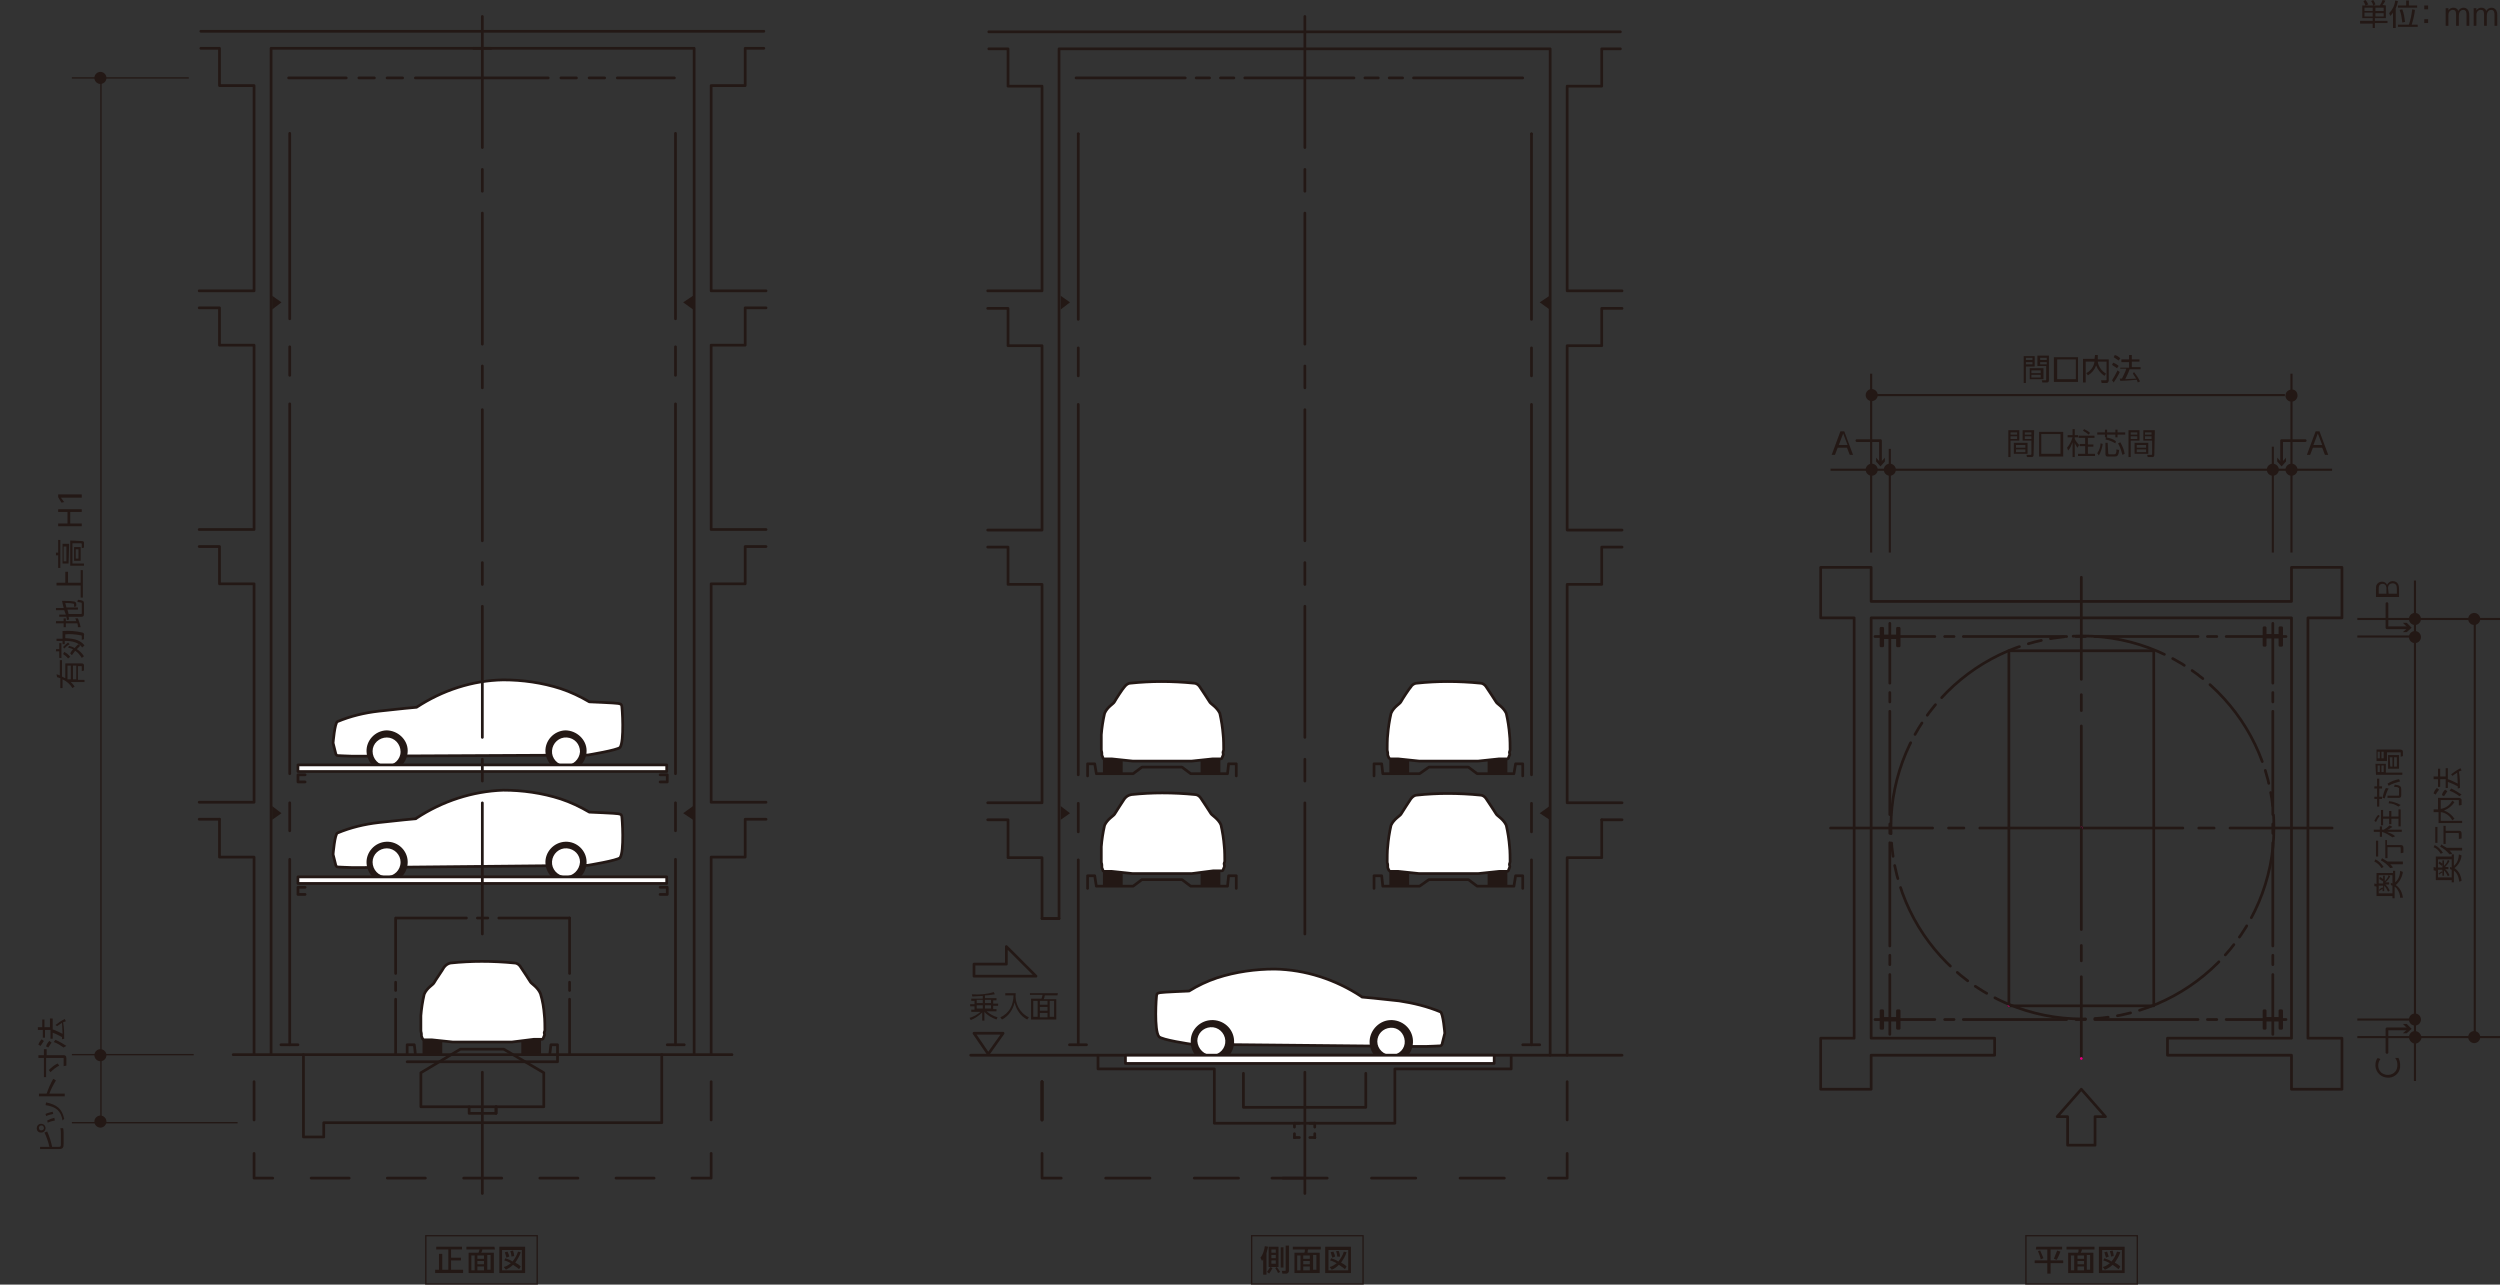 <?xml version="1.0" encoding="utf-8"?>
<!-- Generator: Adobe Illustrator 25.4.8, SVG Export Plug-In . SVG Version: 6.00 Build 0)  -->
<svg version="1.1" id="レイヤー_1" xmlns="http://www.w3.org/2000/svg" xmlns:xlink="http://www.w3.org/1999/xlink" x="0px"
	 y="0px" viewBox="0 0 455.6 234.1" style="enable-background:new 0 0 455.6 234.1;" xml:space="preserve">
<rect x="0" y="0" width="455.6" height="234.1" fill="#333333" stroke="none"/>
<style type="text/css">
	.st0{fill:none;stroke:#231815;stroke-width:0.5;stroke-linecap:round;stroke-linejoin:round;}
	.st1{fill:#FFFFFF;}
	.st2{fill:#231815;}
	
		.st3{fill:none;stroke:#231815;stroke-width:0.5;stroke-linecap:round;stroke-linejoin:round;stroke-dasharray:6.94,6.94,6.94,6.94;}
	
		.st4{fill:none;stroke:#231815;stroke-width:0.5;stroke-linecap:round;stroke-linejoin:round;stroke-dasharray:6.94,6.94,6.94,6.94,6.94,6.94;}
	
		.st5{fill:none;stroke:#231815;stroke-width:0.5;stroke-linecap:round;stroke-linejoin:round;stroke-dasharray:6.97,6.97,6.97,6.97,6.97,6.97;}
	.st6{fill:none;stroke:#231815;stroke-width:0.25;}
	.st7{fill-rule:evenodd;clip-rule:evenodd;fill:#231815;}
	
		.st8{fill:none;stroke:#231815;stroke-width:0.5;stroke-linecap:round;stroke-linejoin:round;stroke-dasharray:8.07,8.07,8.07,8.07;}
	
		.st9{fill:none;stroke:#231815;stroke-width:0.5;stroke-linecap:round;stroke-linejoin:round;stroke-dasharray:8.07,8.07,8.07,8.07,8.07,8.07;}
	.st10{fill:none;stroke:#231815;stroke-width:0.39;}
	.st11{fill:none;stroke:#E4007F;stroke-width:0.5;stroke-linecap:round;stroke-linejoin:round;}
	
		.st12{fill:none;stroke:#231815;stroke-width:0.5;stroke-linecap:round;stroke-linejoin:round;stroke-dasharray:17.12,1.71,2.44,1.71,2.44,1.71;}
	
		.st13{fill:none;stroke:#231815;stroke-width:0.5;stroke-linecap:round;stroke-linejoin:round;stroke-dasharray:23.89,3.98,3.98,3.98;}
	
		.st14{fill:none;stroke:#231815;stroke-width:0.5;stroke-linecap:round;stroke-linejoin:round;stroke-dasharray:2.83,2.31,2.83,2.31;}
	
		.st15{fill:none;stroke:#231815;stroke-width:0.5;stroke-linecap:round;stroke-linejoin:round;stroke-dasharray:24.21,2.31,2.83,2.31,2.83,2.31;}
	
		.st16{fill:none;stroke:#231815;stroke-width:0.5;stroke-linecap:round;stroke-linejoin:round;stroke-dasharray:19.9,1.99,2.44,1.99,2.44,1.99;}
	.st17{fill:none;stroke:#231815;stroke-width:0.5;stroke-linecap:round;stroke-linejoin:round;stroke-dasharray:1.71,1.71;}
	
		.st18{fill:none;stroke:#231815;stroke-width:0.5;stroke-linecap:round;stroke-linejoin:round;stroke-dasharray:18.82,1.71,1.71,1.71;}
	.st19{fill:none;stroke:#231815;stroke-width:0.25;stroke-miterlimit:10;}
</style>
<g id="レイヤー_2_00000037683862520330106590000001387944289414253975_">
	<g id="レイヤー_1-2">
		<line class="st0" x1="42.5" y1="192.2" x2="133.4" y2="192.2"/>
		<path class="st0" d="M52.8,190.4h-1.6h3.1H52.8"/>
		<polyline class="st0" points="123.1,190.4 121.6,190.4 124.7,190.4 123.1,190.4 		"/>
		<polyline class="st0" points="49.4,192.2 49.4,8.8 126.5,8.8 126.5,192.2 		"/>
		<polyline class="st0" points="36.3,53 46.3,53 46.3,15.6 40,15.6 40,8.8 36.6,8.8 		"/>
		<polyline class="st0" points="36.3,146.2 46.3,146.2 46.3,106.4 40,106.4 40,99.6 36.3,99.6 		"/>
		<polyline class="st0" points="36.3,96.5 46.3,96.5 46.3,62.9 40,62.9 40,56.1 36.3,56.1 		"/>
		<polyline class="st0" points="139.6,146.2 129.6,146.2 129.6,106.4 135.8,106.4 135.8,99.6 139.6,99.6 		"/>
		<polyline class="st0" points="139.6,56.1 135.8,56.1 135.8,62.9 129.6,62.9 129.6,96.5 139.6,96.5 		"/>
		<polyline class="st0" points="139.2,8.8 135.8,8.8 135.8,15.6 129.6,15.6 129.6,53 139.6,53 		"/>
		<line class="st0" x1="36.6" y1="5.7" x2="139.2" y2="5.7"/>
		<line class="st0" x1="86.3" y1="8.8" x2="89.5" y2="8.8"/>
		<polygon class="st0" points="101.6,193.5 101.6,192.2 101.6,193.5 74.2,193.5 		"/>
		<path class="st0" d="M74.2,192.2L74.2,192.2z"/>
		<line class="st0" x1="72.1" y1="192.2" x2="72.1" y2="192.2"/>
		<line class="st0" x1="72.1" y1="179" x2="72.1" y2="180.5"/>
		<line class="st0" x1="72.1" y1="182.1" x2="72.1" y2="192.2"/>
		<line class="st0" x1="103.8" y1="179" x2="103.8" y2="180.5"/>
		<line class="st0" x1="103.8" y1="182.1" x2="103.8" y2="192.2"/>
		<line class="st0" x1="103.8" y1="167.3" x2="103.8" y2="177.4"/>
		<line class="st0" x1="103.8" y1="167.3" x2="90.9" y2="167.3"/>
		<line class="st0" x1="88.9" y1="167.3" x2="87" y2="167.3"/>
		<polyline class="st0" points="72.1,177.4 72.1,167.3 85,167.3 		"/>
		<line class="st0" x1="90.4" y1="201.7" x2="90.4" y2="202.9"/>
		<polyline class="st0" points="76.7,201.7 99.1,201.7 76.7,201.7 76.7,195.5 83.9,191.2 91.8,191.2 99.1,195.5 99.1,201.7 		"/>
		<line class="st0" x1="87.9" y1="153.3" x2="87.9" y2="153.4"/>
		<line class="st0" x1="87.9" y1="153.5" x2="87.9" y2="153.6"/>
		<line class="st0" x1="87.9" y1="153.6" x2="87.9" y2="153.6"/>
		<line class="st0" x1="52.8" y1="24.3" x2="52.8" y2="58.1"/>
		<line class="st0" x1="52.8" y1="63.2" x2="52.8" y2="68.4"/>
		<line class="st0" x1="52.8" y1="73.6" x2="52.8" y2="141"/>
		<line class="st0" x1="52.8" y1="146.3" x2="52.8" y2="151.4"/>
		<line class="st0" x1="52.8" y1="156.6" x2="52.8" y2="190.4"/>
		<line class="st0" x1="123.1" y1="24.3" x2="123.1" y2="58.1"/>
		<line class="st0" x1="123.1" y1="63.2" x2="123.1" y2="68.4"/>
		<line class="st0" x1="123.1" y1="73.6" x2="123.1" y2="141"/>
		<line class="st0" x1="123.1" y1="146.3" x2="123.1" y2="151.4"/>
		<line class="st0" x1="123.1" y1="156.6" x2="123.1" y2="190.4"/>
		<polyline class="st0" points="129.6,192.2 129.6,156.2 135.8,156.2 135.8,149.3 139.6,149.3 		"/>
		<line class="st0" x1="40" y1="149.3" x2="36.3" y2="149.3"/>
		<polyline class="st0" points="40,149.3 40,156.2 46.3,156.2 46.3,192.2 		"/>
		<line class="st0" x1="87.9" y1="179.9" x2="87.9" y2="184.4"/>
		<polyline class="st0" points="120.6,204.6 120.6,192.2 120.6,204.6 59,204.6 59,207.2 55.3,207.2 55.3,192.2 55.3,207.2 		"/>
		<polyline class="st0" points="90.4,201.7 90.4,202.9 85.5,202.9 85.5,201.7 		"/>
		<polyline class="st1" points="54.3,141.2 55.6,141.2 54.3,141.2 54.3,142.5 55.6,142.5 54.3,142.5 		"/>
		<polyline class="st0" points="54.3,141.2 55.6,141.2 54.3,141.2 54.3,142.5 55.6,142.5 54.3,142.5 		"/>
		<polyline class="st1" points="121.6,141.2 120.3,141.2 121.6,141.2 121.6,142.5 120.3,142.5 121.6,142.5 		"/>
		<polyline class="st0" points="121.6,141.2 120.3,141.2 121.6,141.2 121.6,142.5 120.3,142.5 121.6,142.5 		"/>
		<polyline class="st1" points="54.3,161.7 55.6,161.7 54.3,161.7 54.3,163 55.6,163 54.3,163 		"/>
		<polyline class="st0" points="54.3,161.7 55.6,161.7 54.3,161.7 54.3,163 55.6,163 54.3,163 		"/>
		<polyline class="st1" points="121.6,161.7 120.3,161.7 121.6,161.7 121.6,163 120.3,163 121.6,163 		"/>
		<polyline class="st0" points="121.6,161.7 120.3,161.7 121.6,161.7 121.6,163 120.3,163 121.6,163 		"/>
		<path class="st2" d="M95.1,187.7h3.4c0.1,0,0.1,0.1,0.1,0.1v4.2c0,0.1-0.1,0.1-0.1,0.1h-3.4c-0.1,0-0.1-0.1-0.1-0.1v-4.2
			C95,187.8,95,187.7,95.1,187.7z"/>
		<path class="st2" d="M77.1,187.7h3.4c0.1,0,0.1,0.1,0.1,0.1v4.2c0,0.1-0.1,0.1-0.1,0.1h-3.4c-0.1,0-0.1-0.1-0.1-0.1v-4.2
			L77.1,187.7z"/>
		<path class="st1" d="M93.3,189.9H82.5l-3.8-0.4h-1.4c-0.1,0-0.2-0.1-0.3-0.2c-0.1-0.2-0.2-0.5-0.2-0.5s0,0,0-0.3s-0.1-0.4-0.1-0.7
			s0-2.1,0-2.7c0.1-1.3,0.3-2.6,0.6-3.9c0.5-1.2,1.6-1.7,1.8-2.1s1.6-2.4,1.8-2.8c0.3-0.4,0.7-0.7,1.2-0.8c1.9-0.2,3.8-0.3,5.7-0.3
			c2,0,4,0.1,6,0.3c0.4,0,0.8,0.3,1,0.6c0.3,0.4,1.7,2.6,1.9,2.9s1.3,0.9,1.8,2.1c0.4,1.3,0.6,2.6,0.7,3.9c0.1,0.7,0.1,2.4,0.1,2.7
			s-0.2,0.4-0.1,0.7s0,0.3,0,0.3l-0.2,0.5c0,0.1-0.1,0.2-0.3,0.2h-1.4L93.3,189.9z"/>
		<path class="st0" d="M93.3,189.9H82.5l-3.8-0.4h-1.4c-0.1,0-0.2-0.1-0.3-0.2c-0.1-0.2-0.2-0.5-0.2-0.5s0,0,0-0.3s-0.1-0.4-0.1-0.7
			s0-2.1,0-2.7c0.1-1.3,0.3-2.6,0.6-3.9c0.5-1.2,1.6-1.7,1.8-2.1s1.6-2.4,1.8-2.8c0.3-0.4,0.7-0.7,1.2-0.8c1.9-0.2,3.8-0.3,5.7-0.3
			c2,0,4,0.1,6,0.3c0.4,0,0.8,0.3,1,0.6c0.3,0.4,1.7,2.6,1.9,2.9s1.3,0.9,1.8,2.1c0.4,1.3,0.6,2.6,0.7,3.9c0.1,0.7,0.1,2.4,0.1,2.7
			s-0.2,0.4-0.1,0.7s0,0.3,0,0.3l-0.2,0.5c0,0.1-0.1,0.2-0.3,0.2h-1.4L93.3,189.9z"/>
		<path class="st1" d="M66.5,137.8H64c-0.7,0-2.1-0.1-2.4-0.1c-0.2,0-0.3-0.1-0.4-0.3l-0.5-2c0,0,0.3-3.7,0.8-3.9
			c2.4-1,4.9-1.6,7.5-1.9c3.4-0.4,6.8-0.7,6.8-0.7h0.1c4.7-3.1,10.2-4.9,15.8-5c3.5,0,7.1,0.5,10.5,1.6c1.8,0.6,3.5,1.4,5.2,2.4
			c0,0,4.9,0.2,5.3,0.3s0.5,0.1,0.6,0.4s0.5,6.5-0.3,7.6c-0.4,0.5-5.9,1.4-5.9,1.4L66.5,137.8z"/>
		<path class="st0" d="M66.5,137.8H64c-0.7,0-2.1-0.1-2.4-0.1c-0.2,0-0.3-0.1-0.4-0.3l-0.5-2c0,0,0.3-3.7,0.8-3.9
			c2.4-1,4.9-1.6,7.5-1.9c3.4-0.4,6.8-0.7,6.8-0.7h0.1c4.7-3.1,10.2-4.9,15.8-5c3.5,0,7.1,0.5,10.5,1.6c1.8,0.6,3.5,1.4,5.2,2.4
			c0,0,4.9,0.2,5.3,0.3s0.5,0.1,0.6,0.4s0.5,6.5-0.3,7.6c-0.4,0.5-5.9,1.4-5.9,1.4L66.5,137.8z"/>
		<path class="st2" d="M103,133.1c-2.1,0.1-3.7,1.9-3.6,3.9c0.1,2.1,1.9,3.7,3.9,3.6c2-0.1,3.6-1.7,3.6-3.8
			C106.9,134.8,105.1,133.1,103,133.1L103,133.1"/>
		<path class="st2" d="M70.4,133.1c-2.1,0.1-3.7,1.9-3.6,3.9c0.1,2.1,1.9,3.7,3.9,3.6c2-0.1,3.6-1.7,3.6-3.8
			C74.3,134.8,72.5,133.1,70.4,133.1L70.4,133.1"/>
		<path class="st1" d="M70.4,139.5c-1.4,0-2.5-1.2-2.5-2.6c0-1.4,1.2-2.5,2.6-2.5s2.5,1.2,2.5,2.6C73,138.4,71.8,139.5,70.4,139.5"
			/>
		<path class="st1" d="M103,139.5c-1.4-0.1-2.5-1.3-2.4-2.7s1.3-2.5,2.7-2.4c1.4,0.1,2.4,1.2,2.4,2.6
			C105.6,138.4,104.4,139.5,103,139.5L103,139.5"/>
		<path class="st1" d="M66.5,158.1H64c-0.7,0-2.1-0.1-2.4-0.1c-0.2,0-0.3-0.1-0.4-0.3l-0.5-2c0,0,0.3-3.7,0.8-3.9
			c2.4-1,4.9-1.6,7.5-1.9c3.4-0.4,6.8-0.7,6.8-0.7l0.1-0.1c4.7-3.1,10.2-4.9,15.8-5.1c3.5,0,7.1,0.5,10.5,1.6
			c1.8,0.6,3.5,1.4,5.2,2.4c0,0,4.9,0.2,5.3,0.3s0.5,0.1,0.6,0.4s0.5,6.5-0.3,7.6c-0.4,0.5-5.9,1.4-5.9,1.4L66.5,158.1z"/>
		<path class="st0" d="M66.5,158.1H64c-0.7,0-2.1-0.1-2.4-0.1c-0.2,0-0.3-0.1-0.4-0.3l-0.5-2c0,0,0.3-3.7,0.8-3.9
			c2.4-1,4.9-1.6,7.5-1.9c3.4-0.4,6.8-0.7,6.8-0.7l0.1-0.1c4.7-3.1,10.2-4.9,15.8-5.1c3.5,0,7.1,0.5,10.5,1.6
			c1.8,0.6,3.5,1.4,5.2,2.4c0,0,4.9,0.2,5.3,0.3s0.5,0.1,0.6,0.4s0.5,6.5-0.3,7.6c-0.4,0.5-5.9,1.4-5.9,1.4L66.5,158.1z"/>
		<path class="st2" d="M103,153.4c-2.1,0.1-3.7,1.9-3.6,3.9c0.1,2.1,1.9,3.7,3.9,3.6c2-0.1,3.6-1.7,3.6-3.8
			C106.9,155,105.1,153.3,103,153.4"/>
		<path class="st2" d="M70.4,153.4c-2.1,0.1-3.7,1.9-3.6,3.9c0.1,2.1,1.9,3.7,3.9,3.6c2-0.1,3.6-1.7,3.6-3.8
			C74.3,155,72.5,153.3,70.4,153.4L70.4,153.4"/>
		<path class="st1" d="M70.4,159.7c-1.4,0-2.5-1.2-2.5-2.6c0-1.4,1.2-2.5,2.6-2.5s2.5,1.2,2.5,2.5C73,158.6,71.8,159.7,70.4,159.7"
			/>
		<path class="st1" d="M103,159.7c-1.4-0.1-2.5-1.3-2.4-2.7s1.3-2.5,2.7-2.4c1.4,0.1,2.4,1.2,2.4,2.5
			C105.6,158.6,104.4,159.7,103,159.7L103,159.7"/>
		<rect x="54.3" y="139.4" class="st1" width="67.2" height="1.2"/>
		<rect x="54.3" y="139.4" class="st0" width="67.2" height="1.2"/>
		<rect x="54.3" y="159.8" class="st1" width="67.2" height="1.2"/>
		<rect x="54.3" y="159.8" class="st0" width="67.2" height="1.2"/>
		<polyline class="st0" points="46.3,210.2 46.3,214.7 49.7,214.7 		"/>
		<line class="st3" x1="56.7" y1="214.7" x2="81" y2="214.7"/>
		<line class="st4" x1="84.5" y1="214.7" x2="122.7" y2="214.7"/>
		<polyline class="st0" points="126.1,214.7 129.6,214.7 129.6,210.2 		"/>
		<line class="st5" x1="46.3" y1="204.1" x2="46.3" y2="192.3"/>
		<line class="st5" x1="129.6" y1="204.1" x2="129.6" y2="192.3"/>
		<line class="st6" x1="13.1" y1="204.6" x2="43.3" y2="204.6"/>
		<line class="st6" x1="13.1" y1="192.2" x2="35.3" y2="192.2"/>
		<line class="st6" x1="13.1" y1="14.2" x2="34.4" y2="14.2"/>
		<path class="st2" d="M18.3,203.3c0.6,0,1.1,0.5,1.1,1.1s-0.5,1.1-1.1,1.1s-1.1-0.5-1.1-1.1C17.2,203.8,17.7,203.3,18.3,203.3"/>
		<path class="st2" d="M18.3,191.2c0.6,0,1.1,0.5,1.1,1.1s-0.5,1.1-1.1,1.1s-1.1-0.5-1.1-1.1S17.7,191.2,18.3,191.2L18.3,191.2"/>
		<path class="st2" d="M18.3,13.1c0.6,0,1.1,0.5,1.1,1.1s-0.5,1.1-1.1,1.1s-1.1-0.5-1.1-1.1l0,0C17.2,13.6,17.7,13.1,18.3,13.1"/>
		<line class="st6" x1="18.4" y1="14.2" x2="18.4" y2="204.4"/>
		<path class="st2" d="M10.3,122.9c0.2,0,0.4,0.1,0.6,0.2v-2.8h0.4v3c0.2,0.1,0.4,0.2,0.6,0.3v-2.7h3c0.2,0,0.4,0.1,0.4,0.3v0.1v0.9
			l-0.4,0.1v-0.8c0-0.1-0.1-0.1-0.1-0.1h-0.6v2.5h1.2v0.4h-2.5c0.3,0.3,0.5,0.5,0.7,0.8l-0.4,0.3c-0.4-0.7-1-1.2-1.8-1.6v1.6H11
			v-1.8l-0.6-0.2L10.3,122.9z M12.3,123.8h0.6v-2.5h-0.6V123.8z M13.3,123.8h0.6v-2.5h-0.6V123.8z"/>
		<path class="st2" d="M11.4,115c1.2-0.1,2.5,0,3.7,0.3c0.2,0.1,0.3,0.3,0.2,0.5v0.7l-0.4,0.1V116c0-0.1,0-0.2-0.1-0.2
			c-1-0.2-2-0.3-2.9-0.2v0.7c1.9,0.1,2.7,0.4,3.5,1.3L15,118c-0.7-0.9-1.7-1.2-3.2-1.2v0.6h-0.4v-0.6h-1.1v-0.4h1.1
			C11.4,116.4,11.4,115,11.4,115z M10.2,118.3h0.6v-1.1h0.4v2.7h-0.4v-1.2h-0.6V118.3z M12.7,117.4c-0.4,0.2-0.7,0.5-1,0.8l-0.2-0.3
			c0.3-0.3,0.6-0.6,0.9-0.8L12.7,117.4z M12.4,120c-0.2-0.3-0.6-0.6-0.9-0.8l0.2-0.4c0.4,0.2,0.8,0.5,1.1,0.9L12.4,120z M12.6,117.7
			c0.3,0.1,0.7,0.2,1,0.4c0.2-0.2,0.4-0.5,0.7-0.7l0.3,0.3c-0.2,0.2-0.4,0.4-0.6,0.6c0.5,0.3,1,0.8,1.3,1.3l-0.4,0.3
			c-0.3-0.5-0.7-1-1.2-1.3c-0.2,0.3-0.4,0.5-0.6,0.8l-0.3-0.3c0.1-0.3,0.3-0.5,0.5-0.8c-0.3-0.1-0.6-0.2-0.9-0.3L12.6,117.7z"/>
		<path class="st2" d="M11.7,111.2h-1.5v-0.4h1.4l-0.3-1.3c0.7,0,1.4,0,2.1,0.1c0.3,0,0.5,0.2,0.5,0.5l0,0v0.4l-0.4,0.1v-0.4
			c0-0.2-0.1-0.2-0.2-0.2c-0.5-0.1-0.9-0.1-1.4-0.1l0.2,0.8h2.1v0.4h-1.9l0.2,0.8h2.3c0.1,0,0.1-0.1,0.1-0.2V110
			c0-0.1,0-0.2-0.2-0.2s-0.4-0.1-0.6-0.1l0.1-0.4c1,0.1,1.1,0.3,1.1,0.6v2c0,0.3-0.1,0.5-0.4,0.5h-2.4l0.1,0.5l-0.4,0.1l-0.1-0.6
			h-1.3V112H12L11.7,111.2z M14.2,112.7c0.2,0.5,0.4,1.1,0.5,1.6h-0.5c0-0.2,0-0.3-0.1-0.7H12v0.7h-0.4v-0.7h-1.4v-0.4h1.4v-0.5H12
			v0.5h1.9c-0.1-0.3-0.1-0.4-0.2-0.5H14.2z"/>
		<polygon class="st2" points="11.9,106.2 11.9,104.2 12.4,104.2 12.4,106.2 14.7,106.2 14.7,103.9 15.1,103.9 15.1,108.9 
			14.7,108.9 14.7,106.7 10.3,106.7 10.3,106.2 		"/>
		<path class="st2" d="M11,98.4v5.1h-0.4v-2.3h-0.4v-0.5h0.4v-2.3C10.6,98.4,11,98.4,11,98.4z M12.5,102.7h-1.1v-3.6h1.2L12.5,102.7
			z M11.6,102.3h0.5v-2.7h-0.5V102.3z M14.9,98.6c0.4,0,0.4,0.2,0.4,0.3v0.9l-0.4,0.1v-0.7c0-0.1,0-0.2-0.2-0.2h-1.5v3.7h2.1v0.4
			h-2.5v-4.6L14.9,98.6z M14.7,102.2h-1.2v-2.5h1.2V102.2z M13.8,101.8h0.5v-1.7h-0.5V101.8z"/>
		<polygon class="st2" points="12.3,93.3 10.6,93.3 10.6,92.8 14.9,92.8 14.9,93.3 12.8,93.3 12.8,95.4 14.9,95.4 14.9,95.9 
			10.6,95.9 10.6,95.4 12.3,95.4 		"/>
		<polygon class="st2" points="10.6,90.6 10.6,90.1 14.9,90.1 14.9,90.7 11.1,90.7 11.7,91.5 11.2,91.6 		"/>
		<polygon class="st7" points="193.3,149.4 195,148.2 193.3,146.9 		"/>
		<polygon class="st7" points="193.3,56.4 195,55.1 193.3,53.9 		"/>
		<polygon class="st7" points="282.4,56.4 280.6,55.1 282.4,53.9 		"/>
		<polygon class="st7" points="282.4,149.4 280.6,148.2 282.4,146.9 		"/>
		<path class="st2" d="M218.9,136.6h3.4c0.1,0,0.1,0.1,0.1,0.1l0,0v4.2c0,0.1-0.1,0.1-0.1,0.1h-3.4c-0.1,0-0.1-0.1-0.1-0.1v-4.2
			C218.8,136.7,218.9,136.6,218.9,136.6z"/>
		<path class="st2" d="M201.1,136.6h3.4c0.1,0,0.1,0.1,0.1,0.1l0,0v4.2c0,0.1-0.1,0.1-0.1,0.1h-3.4c-0.1,0-0.1-0.1-0.1-0.1l0,0v-4.2
			C201,136.7,201,136.6,201.1,136.6z"/>
		<path class="st1" d="M217.2,138.7h-10.8l-3.8-0.4h-1.4c-0.1,0-0.2-0.1-0.2-0.2c-0.1-0.2-0.2-0.5-0.2-0.5s0,0,0-0.3
			s-0.1-0.4-0.1-0.7s0-2.1,0-2.7c0.1-1.3,0.3-2.6,0.6-3.9c0.5-1.2,1.6-1.7,1.8-2.1s1.5-2.4,1.8-2.7c0.3-0.4,0.7-0.7,1.1-0.7
			c1.9-0.2,3.8-0.3,5.6-0.3c2,0,4,0.1,6,0.3c0.4,0,0.8,0.3,1,0.6c0.3,0.4,1.7,2.6,1.9,2.9c0.2,0.3,1.3,0.9,1.8,2
			c0.3,1.3,0.5,2.6,0.6,3.9c0.1,0.7,0.1,2.4,0.1,2.7s-0.2,0.4-0.1,0.7s0,0.3,0,0.3s-0.1,0.3-0.2,0.5c0,0.1-0.1,0.2-0.3,0.2H221
			L217.2,138.7z"/>
		<path class="st0" d="M217.2,138.7h-10.8l-3.8-0.4h-1.4c-0.1,0-0.2-0.1-0.2-0.2c-0.1-0.2-0.2-0.5-0.2-0.5s0,0,0-0.3
			s-0.1-0.4-0.1-0.7s0-2.1,0-2.7c0.1-1.3,0.3-2.6,0.6-3.9c0.5-1.2,1.6-1.7,1.8-2.1s1.5-2.4,1.8-2.7c0.3-0.4,0.7-0.7,1.1-0.7
			c1.9-0.2,3.8-0.3,5.6-0.3c2,0,4,0.1,6,0.3c0.4,0,0.8,0.3,1,0.6c0.3,0.4,1.7,2.6,1.9,2.9c0.2,0.3,1.3,0.9,1.8,2
			c0.3,1.3,0.5,2.6,0.6,3.9c0.1,0.7,0.1,2.4,0.1,2.7s-0.2,0.4-0.1,0.7s0,0.3,0,0.3s-0.1,0.3-0.2,0.5c0,0.1-0.1,0.2-0.3,0.2H221
			L217.2,138.7z"/>
		<polyline class="st0" points="225.3,141.4 225.3,139.2 223.9,139.2 223.7,141 217,141 215.4,139.8 208.1,139.8 206.5,141 
			199.8,141 199.5,139.2 198.2,139.2 198.2,141.4 		"/>
		<path class="st2" d="M218.9,157.1h3.4c0.1,0,0.1,0.1,0.1,0.1l0,0v4.2c0,0.1-0.1,0.1-0.1,0.1h-3.4c-0.1,0-0.1-0.1-0.1-0.1v-4.2
			C218.8,157.2,218.9,157.1,218.9,157.1z"/>
		<path class="st2" d="M201.1,157.1h3.4c0.1,0,0.1,0.1,0.1,0.1l0,0v4.2c0,0.1-0.1,0.1-0.1,0.1h-3.4c-0.1,0-0.1-0.1-0.1-0.1l0,0v-4.2
			C201,157.2,201,157.1,201.1,157.1z"/>
		<path class="st1" d="M217.2,159.2h-10.8l-3.8-0.4h-1.4c-0.1,0-0.2-0.1-0.2-0.2c-0.1-0.2-0.2-0.5-0.2-0.5s0,0,0-0.4
			s-0.1-0.3-0.1-0.7s0-2.1,0-2.7c0.1-1.3,0.3-2.6,0.6-3.9c0.5-1.1,1.6-1.7,1.8-2s1.5-2.4,1.8-2.8c0.3-0.4,0.7-0.7,1.3-0.8
			c1.9-0.2,3.8-0.3,5.6-0.3c2,0,4,0.1,6,0.3c0.4,0,0.8,0.3,1,0.6c0.3,0.4,1.7,2.6,1.9,2.9s1.3,0.9,1.8,2c0.3,1.3,0.5,2.6,0.6,3.9
			c0.1,0.7,0.1,2.4,0.1,2.7s-0.2,0.4-0.1,0.7s0,0.4,0,0.4s-0.1,0.3-0.2,0.5c0,0.1-0.1,0.2-0.3,0.2h-1.5L217.2,159.2z"/>
		<path class="st0" d="M217.2,159.2h-10.8l-3.8-0.4h-1.4c-0.1,0-0.2-0.1-0.2-0.2c-0.1-0.2-0.2-0.5-0.2-0.5s0,0,0-0.4
			s-0.1-0.3-0.1-0.7s0-2.1,0-2.7c0.1-1.3,0.3-2.6,0.6-3.9c0.5-1.1,1.6-1.7,1.8-2s1.5-2.4,1.8-2.8c0.3-0.4,0.7-0.7,1.3-0.8
			c1.9-0.2,3.8-0.3,5.6-0.3c2,0,4,0.1,6,0.3c0.4,0,0.8,0.3,1,0.6c0.3,0.4,1.7,2.6,1.9,2.9s1.3,0.9,1.8,2c0.3,1.3,0.5,2.6,0.6,3.9
			c0.1,0.7,0.1,2.4,0.1,2.7s-0.2,0.4-0.1,0.7s0,0.4,0,0.4s-0.1,0.3-0.2,0.5c0,0.1-0.1,0.2-0.3,0.2h-1.5L217.2,159.2z"/>
		<polyline class="st0" points="225.3,161.9 225.3,159.6 223.9,159.6 223.7,161.5 217,161.5 215.4,160.3 208.1,160.3 206.5,161.5 
			199.8,161.5 199.5,159.6 198.2,159.6 198.2,161.9 		"/>
		<path class="st2" d="M271.2,136.6h3.4c0.1,0,0.1,0.1,0.1,0.1l0,0v4.2c0,0.1-0.1,0.1-0.1,0.1h-3.4c-0.1,0-0.1-0.1-0.1-0.1l0,0v-4.2
			C271,136.7,271.1,136.6,271.2,136.6z"/>
		<path class="st2" d="M253.3,136.6h3.4c0.1,0,0.1,0.1,0.1,0.1v4.2c0,0.1-0.1,0.1-0.1,0.1h-3.4c-0.1,0-0.1-0.1-0.1-0.1v-4.2
			C253.2,136.7,253.3,136.6,253.3,136.6z"/>
		<path class="st1" d="M269.4,138.7h-10.8l-3.8-0.4h-1.4c-0.1,0-0.2-0.1-0.3-0.2l-0.2-0.5c0,0,0,0,0-0.3s-0.1-0.4-0.1-0.7
			s0-2.1,0.1-2.7c0.1-1.3,0.3-2.6,0.6-3.9c0.5-1.2,1.6-1.7,1.8-2.1s1.5-2.4,1.8-2.7c0.2-0.4,0.7-0.7,1.1-0.7
			c1.9-0.2,3.8-0.3,5.6-0.3c2,0,4,0.1,6,0.3c0.4,0,0.8,0.3,1,0.6c0.3,0.4,1.7,2.6,1.9,2.9c0.2,0.3,1.3,0.9,1.8,2
			c0.3,1.3,0.5,2.6,0.6,3.9c0.1,0.7,0.1,2.4,0.1,2.7s-0.2,0.4-0.1,0.7s0,0.3,0,0.3l-0.2,0.5c0,0.1-0.1,0.2-0.3,0.2h-1.4L269.4,138.7
			z"/>
		<path class="st0" d="M269.4,138.7h-10.8l-3.8-0.4h-1.4c-0.1,0-0.2-0.1-0.3-0.2l-0.2-0.5c0,0,0,0,0-0.3s-0.1-0.4-0.1-0.7
			s0-2.1,0.1-2.7c0.1-1.3,0.3-2.6,0.6-3.9c0.5-1.2,1.6-1.7,1.8-2.1s1.5-2.4,1.8-2.7c0.2-0.4,0.7-0.7,1.1-0.7
			c1.9-0.2,3.8-0.3,5.6-0.3c2,0,4,0.1,6,0.3c0.4,0,0.8,0.3,1,0.6c0.3,0.4,1.7,2.6,1.9,2.9c0.2,0.3,1.3,0.9,1.8,2
			c0.3,1.3,0.5,2.6,0.6,3.9c0.1,0.7,0.1,2.4,0.1,2.7s-0.2,0.4-0.1,0.7s0,0.3,0,0.3l-0.2,0.5c0,0.1-0.1,0.2-0.3,0.2h-1.4L269.4,138.7
			z"/>
		<polyline class="st0" points="277.5,141.4 277.5,139.2 276.2,139.2 275.9,141 269.2,141 267.6,139.8 260.4,139.8 258.7,141 
			252,141 251.8,139.2 250.4,139.2 250.4,141.4 		"/>
		<path class="st2" d="M271.2,157.1h3.4c0.1,0,0.1,0.1,0.1,0.1l0,0v4.2c0,0.1-0.1,0.1-0.1,0.1h-3.4c-0.1,0-0.1-0.1-0.1-0.1l0,0v-4.2
			C271,157.2,271.1,157.1,271.2,157.1z"/>
		<path class="st2" d="M253.3,157.1h3.4c0.1,0,0.1,0.1,0.1,0.1v4.2c0,0.1-0.1,0.1-0.1,0.1h-3.4c-0.1,0-0.1-0.1-0.1-0.1v-4.2
			C253.2,157.2,253.3,157.1,253.3,157.1z"/>
		<path class="st1" d="M269.4,159.2h-10.8l-3.8-0.4h-1.4c-0.1,0-0.2-0.1-0.3-0.2l-0.2-0.5c0,0,0,0,0-0.4s-0.1-0.3-0.1-0.7
			s0-2.1,0.1-2.7c0.1-1.3,0.3-2.6,0.6-3.9c0.5-1.1,1.6-1.7,1.8-2s1.5-2.4,1.8-2.8c0.3-0.4,0.7-0.7,1.1-0.7c1.9-0.2,3.8-0.3,5.6-0.3
			c2,0,4,0.1,6,0.3c0.4,0,0.8,0.3,1,0.6c0.3,0.4,1.7,2.6,1.9,2.9s1.3,0.9,1.8,2c0.3,1.3,0.5,2.6,0.6,3.9c0.1,0.7,0.1,2.4,0.1,2.7
			s-0.2,0.4-0.1,0.7s0,0.4,0,0.4l-0.2,0.5c0,0.1-0.1,0.2-0.3,0.2h-1.4L269.4,159.2z"/>
		<path class="st0" d="M269.4,159.2h-10.8l-3.8-0.4h-1.4c-0.1,0-0.2-0.1-0.3-0.2l-0.2-0.5c0,0,0,0,0-0.4s-0.1-0.3-0.1-0.7
			s0-2.1,0.1-2.7c0.1-1.3,0.3-2.6,0.6-3.9c0.5-1.1,1.6-1.7,1.8-2s1.5-2.4,1.8-2.8c0.3-0.4,0.7-0.7,1.1-0.7c1.9-0.2,3.8-0.3,5.6-0.3
			c2,0,4,0.1,6,0.3c0.4,0,0.8,0.3,1,0.6c0.3,0.4,1.7,2.6,1.9,2.9s1.3,0.9,1.8,2c0.3,1.3,0.5,2.6,0.6,3.9c0.1,0.7,0.1,2.4,0.1,2.7
			s-0.2,0.4-0.1,0.7s0,0.4,0,0.4l-0.2,0.5c0,0.1-0.1,0.2-0.3,0.2h-1.4L269.4,159.2z"/>
		<polyline class="st0" points="277.5,161.9 277.5,159.6 276.2,159.6 275.9,161.5 269.2,161.5 267.6,160.3 260.4,160.3 258.7,161.5 
			252,161.5 251.8,159.6 250.4,159.6 250.4,161.9 		"/>
		<path class="st2" d="M179.5,181.9h2.1v0.4H181v0.6h0.9v0.4H181v0.6h0.6v0.4h-1.8c0.6,0.5,1.3,0.9,2,1.1l-0.2,0.4
			c-0.8-0.3-1.6-0.7-2.2-1.4v1.6H179v-1.5c-0.6,0.6-1.3,1.1-2.1,1.4l-0.2-0.4c0.7-0.2,1.4-0.6,2-1.1H177V184h0.6v-0.6h-0.8V183h0.8
			v-0.6H177V182h2.1v-0.5c-0.3,0-1.6,0.1-1.9,0.1l-0.1-0.4c1.3,0.1,2.7,0,4-0.4l0.2,0.4c-0.6,0.1-1.2,0.2-1.8,0.2V181.9z
			 M179.1,182.2H178v0.6h1.1V182.2z M179.1,183.2H178v0.6h1.1V183.2z M180.6,182.2h-1.1v0.6h1.1V182.2z M180.6,183.2h-1.1v0.6h1.1
			V183.2z"/>
		<path class="st2" d="M185.1,181c-0.2,1.8,0.7,3.6,2.4,4.4l-0.3,0.4c-1.2-0.6-2-1.8-2.3-3.1c-0.3,1.3-1.1,2.5-2.3,3.1l-0.3-0.4
			c0.7-0.3,1.4-0.9,1.8-1.6c0.4-0.7,0.6-1.6,0.6-2.4h-1.5V181H185.1z"/>
		<path class="st2" d="M192.7,181.4h-2.3c0,0.2-0.1,0.5-0.2,0.7h2.3v3.7h-4.6V182h1.9c0.1-0.2,0.1-0.4,0.2-0.7h-2.3V181h5.1
			L192.7,181.4z M189.1,182.4h-0.8v2.9h0.8V182.4z M190.9,182.4h-1.4v0.7h1.4V182.4z M190.9,183.5h-1.4v0.7h1.4V183.5z M190.9,184.6
			h-1.4v0.8h1.4V184.6z M192.1,182.4h-0.8v2.9h0.8V182.4z"/>
		<polygon class="st0" points="182.8,188.3 180.1,192.1 177.5,188.3 		"/>
		<polygon class="st0" points="183.4,175.7 177.5,175.7 177.5,177.9 188.8,177.9 183.4,172.5 		"/>
		<line class="st0" x1="279.1" y1="151.6" x2="279.1" y2="146.4"/>
		<line class="st0" x1="279.1" y1="141.2" x2="279.1" y2="73.7"/>
		<line class="st0" x1="279.1" y1="68.5" x2="279.1" y2="63.4"/>
		<line class="st0" x1="279.1" y1="58.2" x2="279.1" y2="24.4"/>
		<line class="st0" x1="279.1" y1="24.4" x2="279.1" y2="24.4"/>
		<line class="st0" x1="196.5" y1="151.6" x2="196.5" y2="146.4"/>
		<line class="st0" x1="196.5" y1="141.2" x2="196.5" y2="73.7"/>
		<line class="st0" x1="196.5" y1="68.5" x2="196.5" y2="63.4"/>
		<line class="st0" x1="196.5" y1="58.2" x2="196.5" y2="24.4"/>
		<line class="st0" x1="196.5" y1="24.4" x2="196.5" y2="24.4"/>
		<polyline class="st0" points="200.1,192.3 200.1,194.8 221.3,194.8 221.3,204.7 254.2,204.7 254.2,194.8 275.4,194.8 275.4,192.3 
					"/>
		<polyline class="st0" points="248.9,195.6 248.9,201.8 226.6,201.8 226.6,195.6 		"/>
		<line class="st0" x1="180.2" y1="5.8" x2="295.3" y2="5.8"/>
		<line class="st0" x1="279.1" y1="190.4" x2="279.1" y2="156.7"/>
		<line class="st0" x1="277.5" y1="190.4" x2="280.6" y2="190.4"/>
		<line class="st0" x1="196.5" y1="190.4" x2="196.5" y2="156.7"/>
		<line class="st0" x1="194.9" y1="190.4" x2="198" y2="190.4"/>
		<polyline class="st0" points="180,56.2 183.7,56.2 183.7,63 189.9,63 189.9,96.6 180,96.6 		"/>
		<polyline class="st0" points="180,53 189.9,53 189.9,15.7 183.7,15.7 183.7,8.9 180.2,8.9 		"/>
		<polyline class="st0" points="180,99.7 183.7,99.7 183.7,106.5 189.9,106.5 189.9,146.3 180,146.3 		"/>
		<polyline class="st0" points="295.6,96.6 285.6,96.6 285.6,63 291.9,63 291.9,56.2 295.6,56.2 		"/>
		<polyline class="st0" points="295.6,146.3 285.6,146.3 285.6,106.5 291.9,106.5 291.9,99.7 295.6,99.7 		"/>
		<polyline class="st0" points="295.3,8.9 291.9,8.9 291.9,15.7 285.6,15.7 285.6,53 295.6,53 		"/>
		<line class="st0" x1="295.6" y1="149.4" x2="291.9" y2="149.4"/>
		<polyline class="st0" points="291.9,149.4 291.9,156.3 285.6,156.3 285.6,192.3 		"/>
		<line class="st0" x1="235.9" y1="204.7" x2="236.8" y2="204.7"/>
		<line class="st0" x1="238.7" y1="204.7" x2="239.6" y2="204.7"/>
		<line class="st0" x1="239.6" y1="204.7" x2="239.6" y2="204.7"/>
		<line class="st0" x1="239.6" y1="204.7" x2="239.6" y2="205.4"/>
		<line class="st0" x1="239.6" y1="206.6" x2="239.6" y2="207.3"/>
		<line class="st0" x1="239.6" y1="207.3" x2="239.6" y2="207.3"/>
		<line class="st0" x1="235.9" y1="207.3" x2="236.8" y2="207.3"/>
		<line class="st0" x1="238.7" y1="207.3" x2="239.6" y2="207.3"/>
		<line class="st0" x1="239.6" y1="207.3" x2="239.6" y2="207.3"/>
		<line class="st0" x1="235.9" y1="204.7" x2="235.9" y2="205.4"/>
		<line class="st0" x1="235.9" y1="206.6" x2="235.9" y2="207.3"/>
		<line class="st0" x1="235.9" y1="207.3" x2="235.9" y2="207.3"/>
		<line class="st0" x1="231.8" y1="214.7" x2="237.8" y2="214.7"/>
		<line class="st0" x1="237.8" y1="214.7" x2="237.8" y2="214.7"/>
		<line class="st0" x1="237.8" y1="184.5" x2="237.8" y2="180.1"/>
		<line class="st0" x1="176.9" y1="192.3" x2="295.6" y2="192.3"/>
		<line class="st0" x1="189.9" y1="167.4" x2="193" y2="167.4"/>
		<polyline class="st0" points="282.5,192.3 282.5,8.9 193,8.9 193,167.4 189.9,167.4 189.9,156.3 183.7,156.3 183.7,149.4 
			180,149.4 		"/>
		<path class="st1" d="M257.4,190.7h2.6c0.7,0,2.1-0.1,2.4-0.1c0.2,0,0.3-0.1,0.4-0.3l0.5-2c0,0-0.3-3.7-0.8-3.9
			c-2.4-1-4.9-1.6-7.5-2c-3.4-0.4-6.8-0.7-6.8-0.7l-0.1-0.1c-4.7-3.1-10.2-4.9-15.8-5c-3.5,0-7.1,0.5-10.5,1.6
			c-1.8,0.6-3.5,1.4-5.1,2.4c0,0-4.9,0.2-5.3,0.3s-0.5,0.1-0.6,0.4s-0.5,6.5,0.4,7.6c0.4,0.6,5.9,1.4,5.9,1.4L257.4,190.7z"/>
		<path class="st0" d="M257.4,190.7h2.6c0.7,0,2.1-0.1,2.4-0.1c0.2,0,0.3-0.1,0.4-0.3l0.5-2c0,0-0.3-3.7-0.8-3.9
			c-2.4-1-4.9-1.6-7.5-2c-3.4-0.4-6.8-0.7-6.8-0.7l-0.1-0.1c-4.7-3.1-10.2-4.9-15.8-5c-3.5,0-7.1,0.5-10.5,1.6
			c-1.8,0.6-3.5,1.4-5.1,2.4c0,0-4.9,0.2-5.3,0.3s-0.5,0.1-0.6,0.4s-0.5,6.5,0.4,7.6c0.4,0.6,5.9,1.4,5.9,1.4L257.4,190.7z"/>
		<path class="st2" d="M217,189.7c-0.1,2.2,1.6,4,3.8,4.1s4-1.6,4.1-3.8s-1.6-4-3.8-4.1c-0.1,0-0.1,0-0.2,0
			C218.8,185.9,217,187.6,217,189.7L217,189.7"/>
		<path class="st2" d="M249.6,189.7c-0.1,2.2,1.6,4,3.8,4.1s4-1.6,4.1-3.8c0.1-2.2-1.6-4-3.8-4.1c-0.1,0-0.1,0-0.2,0
			C251.5,185.9,249.7,187.6,249.6,189.7C249.7,189.7,249.7,189.7,249.6,189.7"/>
		<path class="st1" d="M253.6,192.3c1.4-0.1,2.5-1.2,2.4-2.6c-0.1-1.4-1.2-2.5-2.6-2.4c-1.4,0.1-2.4,1.2-2.4,2.5
			C251,191.2,252.2,192.3,253.6,192.3"/>
		<path class="st1" d="M220.9,192.3c1.4-0.1,2.5-1.3,2.4-2.7s-1.3-2.5-2.7-2.4s-2.4,1.2-2.4,2.5
			C218.3,191.2,219.5,192.3,220.9,192.3L220.9,192.3"/>
		<rect x="205.1" y="192.3" class="st1" width="67.2" height="1.5"/>
		<rect x="205.1" y="192.3" class="st0" width="67.2" height="1.5"/>
		<polyline class="st0" points="189.9,210.2 189.9,214.7 193.4,214.7 		"/>
		<line class="st8" x1="201.5" y1="214.7" x2="229.7" y2="214.7"/>
		<line class="st9" x1="233.8" y1="214.7" x2="278.1" y2="214.7"/>
		<polyline class="st0" points="282.2,214.7 285.6,214.7 285.6,210.2 		"/>
		<line class="st5" x1="189.9" y1="204.1" x2="189.9" y2="192.3"/>
		<line class="st5" x1="189.9" y1="204.1" x2="189.9" y2="192.3"/>
		<line class="st5" x1="189.9" y1="204.1" x2="189.9" y2="192.3"/>
		<line class="st5" x1="285.6" y1="204.1" x2="285.6" y2="192.3"/>
		<polygon class="st0" points="383.7,203.5 379.3,198.5 374.9,203.5 376.8,203.5 376.8,208.7 381.8,208.7 381.8,203.5 		"/>
		<line class="st10" x1="341" y1="68.1" x2="341" y2="100.7"/>
		<line class="st10" x1="344.4" y1="81.8" x2="344.4" y2="100.7"/>
		<line class="st10" x1="341.1" y1="72" x2="416.4" y2="72"/>
		<line class="st10" x1="414.2" y1="81.4" x2="414.2" y2="100.7"/>
		<line class="st10" x1="417.6" y1="68.1" x2="417.6" y2="100.7"/>
		<line class="st10" x1="333.6" y1="85.6" x2="425" y2="85.6"/>
		<path class="st2" d="M418.7,85.6c0,0.6-0.5,1.1-1.1,1.1s-1.1-0.5-1.1-1.1s0.5-1.1,1.1-1.1S418.7,85,418.7,85.6"/>
		<path class="st2" d="M418.7,72.1c0,0.6-0.5,1.1-1.1,1.1s-1.1-0.5-1.1-1.1s0.5-1.1,1.1-1.1C418.2,70.9,418.7,71.4,418.7,72.1"/>
		<path class="st2" d="M415.3,85.6c0,0.6-0.5,1.1-1.1,1.1s-1.1-0.5-1.1-1.1s0.5-1.1,1.1-1.1S415.3,85,415.3,85.6"/>
		<path class="st2" d="M345.5,85.6c0,0.6-0.5,1.1-1.1,1.1s-1.1-0.5-1.1-1.1s0.5-1.1,1.1-1.1S345.5,85,345.5,85.6"/>
		<path class="st2" d="M342.2,85.6c0,0.6-0.5,1.1-1.1,1.1s-1.1-0.5-1.1-1.1s0.5-1.1,1.1-1.1l0,0C341.7,84.5,342.2,85,342.2,85.6"/>
		<path class="st2" d="M342.2,72c0,0.6-0.5,1.1-1.1,1.1S340,72.6,340,72s0.5-1.1,1.1-1.1l0,0C341.7,70.9,342.2,71.4,342.2,72"/>
		<path class="st2" d="M370.8,64.9v1.9h-1.6v3h-0.4v-4.9H370.8z M370.4,65.2h-1.2v0.4h1.2V65.2z M370.4,66h-1.2v0.4h1.2V66z
			 M372.4,69.1h-2.5v-2h2.5V69.1z M371.9,67.5h-1.7V68h1.7V67.5z M371.9,68.3h-1.7v0.5h1.7V68.3z M373.4,69.3c0,0.2-0.1,0.4-0.3,0.4
			H373h-0.8l-0.1-0.4h0.7c0.1,0,0.1,0,0.1-0.2v-2.4h-1.6v-1.9h2.1L373.4,69.3z M373,65.2h-1.2v0.4h1.2V65.2z M373,66h-1.2v0.4h1.2
			V66z"/>
		<path class="st2" d="M378.7,69.6h-4.4v-4.5h4.4V69.6z M378.3,65.5h-3.4v3.6h3.4V65.5z"/>
		<path class="st2" d="M381.8,64.7h0.5v0.8h2v3.8c0,0.2-0.1,0.4-0.3,0.5h-0.1H383l-0.1-0.5h0.8c0.1,0,0.2,0,0.2-0.1v-3.3h-1.6
			c0.1,0.9,0.7,1.7,1.5,2.2l-0.3,0.4c-0.7-0.5-1.2-1.1-1.5-1.9c-0.3,0.8-0.8,1.4-1.5,1.8l-0.3-0.4c0.8-0.4,1.4-1.2,1.5-2.1h-1.6v3.8
			h-0.5v-4.3h2.1L381.8,64.7z"/>
		<path class="st2" d="M384.9,69.3c0.4-0.6,0.7-1.2,1-1.8l0.4,0.3c-0.3,0.7-0.7,1.3-1.1,1.9L384.9,69.3z M385.8,67.1
			c-0.3-0.2-0.6-0.4-0.9-0.6l0.2-0.4c0.3,0.1,0.7,0.3,1,0.6L385.8,67.1z M386.1,65.7c-0.3-0.2-0.6-0.4-0.9-0.6l0.2-0.4
			c0.4,0.1,0.7,0.3,1,0.6L386.1,65.7z M388.9,67.8c0.4,0.5,0.8,1.1,1.1,1.7l-0.4,0.2c-0.1-0.2-0.1-0.3-0.2-0.5c-1,0.1-2,0.2-3,0.2
			l-0.1-0.4h0.4c0.3-0.6,0.6-1.2,0.8-1.8h-1.1V67h1.6v-1h-1.4v-0.5h1.4v-0.8h0.5v0.8h1.4v0.4h-1.4v1h1.6v0.4h-2
			c-0.2,0.6-0.5,1.2-0.8,1.8c0.5,0,1.4-0.1,2-0.1c-0.2-0.3-0.4-0.6-0.6-0.9L388.9,67.8z"/>
		<path class="st2" d="M368,78.4v1.9h-1.6v3H366v-4.9H368z M367.6,78.8h-1.2v0.4h1.2V78.8z M367.6,79.5h-1.2V80h1.2V79.5z
			 M369.5,82.7H367v-2h2.5V82.7z M369.1,81.1h-1.7v0.5h1.7V81.1z M369.1,81.9h-1.7v0.5h1.7V81.9z M370.6,82.9c0,0.1,0,0.4-0.4,0.4
			h-0.8l-0.1-0.4h0.7c0.1,0,0.2,0,0.2-0.2v-2.4h-1.6v-1.9h2.1L370.6,82.9z M370.2,78.8H369v0.4h1.2V78.8z M370.2,79.5H369V80h1.2
			V79.5z"/>
		<path class="st2" d="M376,83.2h-4.4v-4.5h4.4V83.2z M375.5,79.1H372v3.6h3.5V79.1z"/>
		<path class="st2" d="M378.6,81.6c-0.2-0.3-0.4-0.6-0.5-0.9v2.6h-0.4v-2.7c-0.2,0.5-0.4,1.1-0.8,1.5l-0.2-0.5
			c0.5-0.6,0.8-1.2,1-1.9h-0.9v-0.4h0.9v-1.1h0.4v1.1h0.6v0.4h-0.6V80c0.2,0.4,0.5,0.8,0.8,1.1L378.6,81.6z M381.7,79.8h-1.2V81h1
			v0.4h-1v1.3h1.3v0.4h-3.1v-0.4h1.3v-1.4h-1v-0.4h1v-1.1h-1.2v-0.4h2.9L381.7,79.8z M380.6,79.2c-0.3-0.3-0.6-0.5-1-0.7l0.2-0.3
			c0.4,0.2,0.8,0.4,1.1,0.7L380.6,79.2z"/>
		<path class="st2" d="M382.2,82.6c0.4-0.6,0.6-1.2,0.6-1.8l0.4,0.1c-0.1,0.7-0.3,1.4-0.7,2.1L382.2,82.6z M384,78.3v0.5h1.5v-0.5
			h0.4v0.5h1.4v0.4h-1.4v0.5h-0.4v-0.5H384v0.5h-0.4v-0.5h-1.4v-0.4h1.4v-0.5H384z M385.5,80.8c-0.5-0.3-1.1-0.6-1.8-0.7l0.1-0.4
			c0.6,0.1,1.3,0.3,1.8,0.7L385.5,80.8z M384.2,82.6c0,0.1,0.1,0.1,0.1,0.2l0,0h1c0.1,0,0.3-0.1,0.3-0.2l0,0
			c0.1-0.2,0.1-0.4,0.1-0.7l0.5,0.1c-0.1,1.1-0.4,1.2-0.8,1.2h-1.3c-0.2,0-0.4-0.1-0.4-0.4v-2.1h0.4L384.2,82.6L384.2,82.6z
			 M386.8,82.9c-0.2-0.7-0.4-1.4-0.8-2.1l0.4-0.2c0.4,0.7,0.7,1.4,0.8,2.1L386.8,82.9z"/>
		<path class="st2" d="M389.9,78.4v1.9h-1.6v3h-0.4v-4.9H389.9z M389.5,78.8h-1.2v0.4h1.2V78.8z M389.5,79.5h-1.2V80h1.2V79.5z
			 M391.5,82.7H389v-2h2.5V82.7z M391.1,81.1h-1.7v0.5h1.7V81.1z M391.1,81.9h-1.7v0.5h1.7V81.9z M392.6,82.9c0,0.2-0.1,0.4-0.3,0.4
			h-0.1h-0.8l-0.1-0.4h0.7c0.1,0,0.2,0,0.2-0.2v-2.4h-1.6v-1.9h2.1L392.6,82.9z M392.1,78.8h-1.2v0.4h1.2V78.8z M392.1,79.5h-1.2V80
			h1.2V79.5z"/>
		<path class="st2" d="M421.5,81.6l-0.5,1.3h-0.6l1.6-4.3h0.7l1.6,4.3h-0.6l-0.5-1.3H421.5z M423.2,81.1l-0.8-2.1l-0.8,2.1H423.2z"
			/>
		<path class="st2" d="M334.9,81.6l-0.5,1.3h-0.6l1.6-4.3h0.7l1.6,4.3h-0.6l-0.5-1.3H334.9z M336.7,81.1l-0.8-2.1l-0.8,2.1H336.7z"
			/>
		<line class="st10" x1="429.6" y1="189" x2="455.6" y2="189"/>
		<line class="st10" x1="429.6" y1="185.8" x2="440.1" y2="185.8"/>
		<line class="st10" x1="440.1" y1="197" x2="440.1" y2="105.8"/>
		<line class="st10" x1="429.6" y1="112.8" x2="455.6" y2="112.8"/>
		<line class="st10" x1="429.6" y1="116" x2="440" y2="116"/>
		<path class="st2" d="M440.1,115c0.6,0,1.1,0.5,1.1,1.1s-0.5,1.1-1.1,1.1s-1.1-0.5-1.1-1.1S439.5,115,440.1,115L440.1,115"/>
		<path class="st2" d="M440.1,111.7c0.6,0,1.1,0.5,1.1,1.1s-0.5,1.1-1.1,1.1s-1.1-0.5-1.1-1.1l0,0
			C439,112.2,439.5,111.7,440.1,111.7"/>
		<path class="st2" d="M440.1,187.9c0.6,0,1.1,0.5,1.2,1.1c0,0.6-0.5,1.1-1.1,1.2c-0.6,0-1.1-0.5-1.2-1.1l0,0
			C439,188.4,439.5,187.9,440.1,187.9"/>
		<path class="st2" d="M450.9,187.9c0.6,0,1.1,0.5,1.1,1.1s-0.5,1.1-1.1,1.1s-1.1-0.5-1.1-1.1S450.3,187.9,450.9,187.9"/>
		<path class="st2" d="M450.9,111.7c0.6,0,1.1,0.5,1.1,1.1s-0.5,1.1-1.1,1.1s-1.1-0.5-1.1-1.1S450.3,111.7,450.9,111.7"/>
		<path class="st2" d="M440.1,184.7c0.6,0,1.1,0.5,1.1,1.1s-0.5,1.1-1.1,1.1s-1.1-0.5-1.1-1.1S439.5,184.7,440.1,184.7L440.1,184.7"
			/>
		<line class="st10" x1="451" y1="189.9" x2="451" y2="112.2"/>
		<path class="st2" d="M448.2,160.7c-0.1-0.5-0.2-1.1-0.5-1.5c-0.1-0.2-0.3-0.4-0.5-0.5v2.1h-0.4v-0.4h-2.9v-1.7l-0.4-0.1V158
			l0.4,0.1v-2h2.9v-0.4h0.4v2.1c0.6-0.5,0.9-1.3,0.9-2.1l0.5,0.2c-0.1,0.9-0.6,1.8-1.3,2.3c0.8,0.5,1.2,1.4,1.3,2.3L448.2,160.7z
			 M446.5,158l0.3,0.1v-1.5h-2.5v3.3h2.5v-1.4l-0.3-0.1V158z M444.4,159.2c0.2-0.2,0.4-0.3,0.6-0.4l0.1,0.3v-0.6h-0.8v-0.4h0.8v-0.6
			l-0.1,0.3c-0.2-0.2-0.4-0.3-0.6-0.4l0.1-0.4c0.2,0.1,0.4,0.2,0.6,0.4v-0.6h0.3v1c0.3-0.3,0.6-0.7,0.7-1.1l0.3,0.2
			c-0.2,0.4-0.5,0.8-0.8,1.1h0.6v0.4h-0.6c0.4,0.3,0.6,0.7,0.8,1.1l-0.3,0.2c-0.2-0.4-0.4-0.8-0.7-1.1v1h-0.3V159
			c-0.2,0.1-0.4,0.2-0.6,0.4L444.4,159.2z"/>
		<path class="st2" d="M444.8,155.6c-0.3-0.5-0.7-1-1.3-1.2l0.2-0.4c0.6,0.3,1.1,0.8,1.5,1.4L444.8,155.6z M444.2,153.6h-0.4v-2.9
			h0.4V153.6z M446.4,155.7c-0.5-0.6-1.1-1.1-1.7-1.4l0.2-0.4c0.3,0.2,0.6,0.4,1,0.6h2.8v0.5h-2.3c0.2,0.2,0.4,0.4,0.5,0.6
			L446.4,155.7z M445.7,150.5v0.9h2.4c0.3,0,0.5,0.1,0.5,0.5v0.9l-0.5,0.1V152c0-0.1,0-0.2-0.2-0.2h-2.2v2h-0.4v-3.3H445.7z"/>
		<path class="st2" d="M443.5,148v-0.5h0.8v-2.1h3.8c0.2,0,0.4,0.1,0.5,0.3v0.1v0.9l-0.5,0.1v-0.9c0-0.1,0-0.1-0.1-0.1h-3.2v1.6
			c0.9-0.1,1.7-0.7,2.1-1.5l0.4,0.3c-0.5,0.7-1.1,1.2-1.9,1.5c0.8,0.3,1.4,0.8,1.9,1.5l-0.4,0.3c-0.4-0.8-1.2-1.4-2.1-1.5v1.6h3.9
			v0.4h-4.3v-2L443.5,148L443.5,148z"/>
		<path class="st2" d="M446.7,141.1c0.5-0.4,1.1-0.8,1.7-1.1l0.2,0.4c-0.2,0.1-0.3,0.1-0.5,0.2c0.2,1,0.2,2,0.2,3l-0.4,0.1v-0.4
			c-0.6-0.3-1.2-0.6-1.8-0.8v1.1h-0.4V142h-1v1.4h-0.4V142h-0.8v-0.5h0.8v-1.4h0.4v1.4h1V140h0.4v2c0.6,0.2,1.2,0.5,1.8,0.8
			c0-0.5-0.1-1.4-0.1-2c-0.3,0.2-0.6,0.4-0.9,0.6L446.7,141.1z M444.5,143.9c-0.2,0.3-0.5,0.6-0.6,0.9l-0.4-0.2
			c0.1-0.4,0.3-0.7,0.6-1L444.5,143.9z M446,144.2c-0.2,0.3-0.4,0.6-0.6,0.9l-0.4-0.2c0.1-0.4,0.3-0.7,0.6-1L446,144.2z
			 M448.2,145.1c-0.5-0.4-1.2-0.8-1.8-1l0.3-0.4c0.7,0.3,1.3,0.7,1.9,1.1L448.2,145.1z"/>
		<path class="st2" d="M437.4,163.6c0-0.5-0.2-1.1-0.5-1.5c-0.1-0.2-0.3-0.4-0.5-0.5v2.1H436v-0.4h-2.9v-1.7
			c-0.1-0.1-0.4-0.1-0.4-0.1V161l0.4,0.1v-2h3v-0.4h0.4v2.1c0.6-0.5,0.9-1.3,0.9-2.1l0.5,0.2c-0.1,0.9-0.6,1.8-1.3,2.4
			c0.8,0.5,1.2,1.4,1.3,2.3H437.4z M435.7,160.9l0.3,0.1v-1.5h-2.5v3.3h2.5v-1.4l-0.3-0.1V160.9z M433.6,162.1
			c0.2-0.2,0.4-0.3,0.6-0.4l0.1,0.3v-0.6h-0.8V161h0.8v-0.6l-0.1,0.2c-0.2-0.2-0.4-0.3-0.6-0.4l0.1-0.4c0.2,0.1,0.4,0.2,0.6,0.4
			v-0.6h0.3v1c0.3-0.3,0.6-0.7,0.7-1.1l0.3,0.2c-0.2,0.4-0.5,0.8-0.9,1.1h0.7v0.4h-0.7c0.4,0.3,0.6,0.7,0.8,1.1l-0.3,0.2
			c-0.2-0.4-0.4-0.8-0.7-1.1v1h-0.3V162c-0.2,0.1-0.4,0.2-0.6,0.4V162.1z"/>
		<path class="st2" d="M434,158.2c-0.3-0.5-0.7-0.9-1.3-1.2l0.2-0.4c0.6,0.3,1.1,0.8,1.5,1.4L434,158.2z M433.4,156.1H433v-2.9h0.4
			V156.1z M435.6,158.2c-0.5-0.6-1.1-1.1-1.7-1.4l0.2-0.4c0.3,0.2,0.7,0.4,1,0.6h2.8v0.5h-2.3c0.2,0.2,0.4,0.4,0.5,0.6L435.6,158.2z
			 M435,153.1v0.9h2.5c0.3,0,0.5,0.1,0.5,0.5v0.9l-0.5,0.1v-0.9c0-0.1,0-0.2-0.1-0.2h-2.3v2h-0.4v-3.3H435z"/>
		<path class="st2" d="M433.7,148.7c-0.3,0.3-0.5,0.7-0.7,1.1l-0.3-0.2c0.2-0.4,0.4-0.8,0.7-1.1L433.7,148.7z M436,150.7
			c-0.3,0.2-0.6,0.4-0.9,0.5h2.6v0.4H435c0.5,0.2,1.1,0.4,1.5,0.8l-0.5,0.2c-0.6-0.4-1.2-0.8-1.9-1v0.9h-0.4v-0.9h-1.1v-0.4h1.1
			v-0.6h0.4v0.6h0.3c0.4-0.2,0.8-0.5,1.1-0.8L436,150.7z M434.3,147.6v1.2h1.1v-1h0.4v1h1.3v-1.3h0.4v3.1h-0.4v-1.4h-1.3v1h-0.4v-1
			h-1.1v1.2h-0.4v-2.8H434.3z"/>
		<path class="st2" d="M432.7,145.2h0.5v-1.5h-0.5v-0.4h0.5v-1.4h0.4v1.4h0.5v0.4h-0.5v1.5h0.5v0.4h-0.5v1.4h-0.4v-1.4h-0.5V145.2z
			 M435.3,143.7c-0.3,0.5-0.5,1.1-0.7,1.8l-0.4-0.1c0.1-0.6,0.3-1.3,0.6-1.8L435.3,143.7z M437.4,142.4c-0.7,0.2-1.4,0.4-2.1,0.8
			l-0.2-0.4c0.7-0.4,1.4-0.7,2.1-0.8L437.4,142.4z M437.1,145c0.1,0,0.1-0.1,0.1-0.2v-1c0-0.2,0-0.2-0.2-0.3s-0.4-0.1-0.7-0.1
			l0.1-0.4c1.1,0.1,1.2,0.4,1.2,0.8v1.2c0,0.2-0.1,0.4-0.4,0.4h-2.1V145H437.1z M437.1,147c-0.6-0.4-1.2-0.6-1.8-0.6l0.1-0.4
			c0.7,0.1,1.4,0.3,2.1,0.7L437.1,147z"/>
		<path class="st2" d="M437.4,136.6c0.1,0,0.5,0,0.5,0.4v0.8l-0.4,0.1v-0.7c0-0.1,0-0.1-0.1-0.1H435v1.6h-1.9v-2.1H437.4z
			 M432.9,139.2h1.9v1.6h3v0.4H433L432.9,139.2z M433.3,138.2h0.4V137h-0.4V138.2z M433.3,140.7h0.4v-1.2h-0.4V140.7z M434,138.2
			h0.4V137H434V138.2z M434,140.7h0.4v-1.2H434V140.7z M437.2,140.1h-2v-2.5h2V140.1z M435.6,139.7h0.4V138h-0.5L435.6,139.7z
			 M436.3,139.7h0.5V138h-0.5V139.7z"/>
		<path class="st2" d="M437.1,192.8c0.2,0.4,0.3,0.9,0.3,1.3c0.1,1.2-0.8,2.2-2,2.3c-0.1,0-0.2,0-0.2,0c-1.2,0-2.2-0.9-2.3-2.1
			c0-0.1,0-0.1,0-0.2c0-0.5,0.1-0.9,0.4-1.3l0.5,0.2c-0.6,0.8-0.5,1.9,0.2,2.5c0.8,0.6,1.9,0.5,2.5-0.2c0.3-0.3,0.4-0.8,0.4-1.2
			c0-0.5-0.1-0.9-0.4-1.3H437.1z"/>
		<path class="st2" d="M433,107.4c0-0.3,0-0.6,0.1-0.8c0.2-0.4,0.6-0.6,1-0.6s0.8,0.2,0.9,0.6c0.2-0.4,0.6-0.7,1-0.7
			c1.2,0,1.2,1.1,1.2,1.5v1.4H433V107.4z M433.5,108.2h1.4v-1c0-0.1,0-0.8-0.7-0.8s-0.7,0.6-0.7,0.9L433.5,108.2z M435.3,108.2h1.5
			v-0.9c0-0.5-0.1-1-0.8-1c-0.4,0-0.8,0.3-0.8,0.8v0.1L435.3,108.2z"/>
		<rect x="366.1" y="118.6" class="st0" width="26.4" height="64.7"/>
		<line class="st0" x1="379.3" y1="150.9" x2="397.8" y2="150.9"/>
		<line class="st0" x1="400.7" y1="150.9" x2="403.5" y2="150.9"/>
		<line class="st0" x1="406.4" y1="150.9" x2="425" y2="150.9"/>
		<line class="st0" x1="379.3" y1="150.9" x2="360.8" y2="150.9"/>
		<line class="st0" x1="357.9" y1="150.9" x2="355.1" y2="150.9"/>
		<line class="st0" x1="352.2" y1="150.9" x2="333.6" y2="150.9"/>
		<line class="st0" x1="379.3" y1="105.2" x2="379.3" y2="123.8"/>
		<line class="st0" x1="379.3" y1="126.6" x2="379.3" y2="129.5"/>
		<line class="st0" x1="379.3" y1="132.3" x2="379.3" y2="150.9"/>
		<line class="st11" x1="379.3" y1="150.9" x2="379.3" y2="150.9"/>
		<line class="st0" x1="379.3" y1="150.9" x2="379.3" y2="169.4"/>
		<line class="st0" x1="379.3" y1="172.3" x2="379.3" y2="175.1"/>
		<line class="st0" x1="379.3" y1="178" x2="379.3" y2="192.9"/>
		<line class="st11" x1="379.3" y1="192.9" x2="379.3" y2="192.9"/>
		<polygon class="st0" points="341,189.2 341,112.6 417.6,112.6 417.6,189.2 395,189.2 395,192.3 417.6,192.3 417.6,198.5 
			426.8,198.5 426.8,189.2 420.6,189.2 420.6,112.6 426.8,112.6 426.8,103.4 417.6,103.4 417.6,109.6 341,109.6 341,103.4 
			331.8,103.4 331.8,112.6 337.9,112.6 337.9,189.2 331.8,189.2 331.8,198.5 341,198.5 341,192.3 363.5,192.3 363.5,189.2 		"/>
		<line class="st11" x1="366.1" y1="183.2" x2="366.1" y2="183.2"/>
		<circle class="st12" cx="379.5" cy="150.8" r="34.9"/>
		<polyline class="st0" points="343.1,116.2 345.8,116.2 345.8,117.7 346.1,117.7 346.1,114.5 345.8,114.5 345.8,115.9 343.1,115.9 
			343.1,114.5 342.8,114.5 342.8,117.7 343.1,117.7 343.1,116.2 		"/>
		<polyline class="st0" points="343.1,185.9 345.8,185.9 345.8,187.4 346.1,187.4 346.1,184.2 345.8,184.2 345.8,185.6 343.1,185.6 
			343.1,184.2 342.8,184.2 342.8,187.4 343.1,187.4 343.1,185.9 		"/>
		<polyline class="st0" points="412.8,185.9 415.5,185.9 415.5,187.4 415.8,187.4 415.8,184.2 415.5,184.2 415.5,185.6 412.8,185.6 
			412.8,184.2 412.6,184.2 412.6,187.4 412.8,187.4 412.8,185.9 		"/>
		<polyline class="st0" points="412.8,116.1 415.5,116.1 415.5,117.6 415.8,117.6 415.8,114.4 415.5,114.4 415.5,115.8 412.8,115.8 
			412.8,114.4 412.6,114.4 412.6,117.6 412.8,117.6 412.8,116.1 		"/>
		<line class="st13" x1="87.9" y1="3" x2="87.9" y2="173"/>
		<line class="st13" x1="87.9" y1="195.4" x2="87.9" y2="217.5"/>
		<line class="st13" x1="237.8" y1="3" x2="237.8" y2="170.8"/>
		<line class="st13" x1="237.8" y1="195.4" x2="237.8" y2="217.5"/>
		<line class="st0" x1="52.6" y1="14.2" x2="63.1" y2="14.2"/>
		<line class="st14" x1="65.4" y1="14.2" x2="74.5" y2="14.2"/>
		<line class="st15" x1="75.7" y1="14.2" x2="111.3" y2="14.2"/>
		<line class="st0" x1="112.5" y1="14.2" x2="122.9" y2="14.2"/>
		<line class="st16" x1="196.1" y1="14.2" x2="279.1" y2="14.2"/>
		<polyline class="st0" points="420.1,80.3 415.8,80.3 415.8,84.4 		"/>
		<polygon class="st2" points="415,83.4 415.8,84.3 416.6,83.4 416.6,84.1 415.8,85 415,84.1 		"/>
		<polyline class="st0" points="435,110 435,114.4 438.9,114.4 		"/>
		<polygon class="st2" points="437.9,115.2 438.8,114.4 437.9,113.5 438.6,113.5 439.5,114.4 438.6,115.2 		"/>
		<polyline class="st0" points="435,191.8 435,187.5 438.9,187.5 		"/>
		<polygon class="st2" points="437.9,188.3 438.8,187.5 437.9,186.6 438.6,186.6 439.5,187.5 438.6,188.3 		"/>
		<polyline class="st0" points="338.4,80.3 342.7,80.3 342.7,84.4 		"/>
		<polygon class="st2" points="341.9,83.4 342.7,84.3 343.5,83.4 343.5,84.1 342.7,85 341.9,84.1 		"/>
		<polyline class="st0" points="75.7,192.1 75.5,190.4 74.2,190.4 74.2,192.2 		"/>
		<polyline class="st0" points="100.2,192.1 100.4,190.4 101.6,190.4 101.6,192.2 		"/>
		<line class="st0" x1="341.7" y1="185.8" x2="352.6" y2="185.8"/>
		<line class="st17" x1="354.4" y1="185.8" x2="356.9" y2="185.8"/>
		<line class="st18" x1="357.8" y1="185.8" x2="404.8" y2="185.8"/>
		<line class="st0" x1="405.7" y1="185.8" x2="416.6" y2="185.8"/>
		<line class="st0" x1="344.4" y1="188.5" x2="344.4" y2="177.6"/>
		<line class="st17" x1="344.4" y1="175.8" x2="344.4" y2="173.3"/>
		<line class="st18" x1="344.4" y1="172.4" x2="344.4" y2="125.4"/>
		<line class="st0" x1="344.4" y1="124.5" x2="344.4" y2="113.6"/>
		<line class="st0" x1="414.2" y1="188.5" x2="414.2" y2="177.6"/>
		<line class="st17" x1="414.2" y1="175.8" x2="414.2" y2="173.3"/>
		<line class="st18" x1="414.2" y1="172.4" x2="414.2" y2="125.4"/>
		<line class="st0" x1="414.2" y1="124.5" x2="414.2" y2="113.6"/>
		<line class="st0" x1="341.7" y1="116" x2="352.6" y2="116"/>
		<line class="st17" x1="354.4" y1="116" x2="356.9" y2="116"/>
		<line class="st18" x1="357.8" y1="116" x2="404.8" y2="116"/>
		<line class="st0" x1="405.7" y1="116" x2="416.6" y2="116"/>
		<polygon class="st7" points="49.6,56.4 51.3,55.1 49.6,53.9 		"/>
		<polygon class="st7" points="126.3,56.4 124.5,55.1 126.3,53.9 		"/>
		<polygon class="st7" points="49.6,149.4 51.3,148.2 49.6,146.9 		"/>
		<polygon class="st7" points="126.3,149.4 124.5,148.2 126.3,146.9 		"/>
		<path class="st2" d="M434.8,1v2.3h-2v0.5h2.3v0.4h-2.3v0.9h-0.4V4.3h-2.3V3.8h2.3V3.3h-1.9V1h3.2c0.2-0.3,0.4-0.7,0.5-1l0.5,0.1
			c-0.1,0.3-0.3,0.6-0.5,0.8L434.8,1z M431.1,1c-0.1-0.3-0.3-0.6-0.4-0.8l0.4-0.2c0.2,0.2,0.3,0.5,0.5,0.8L431.1,1z M432.4,1.4h-1.5
			V2h1.5V1.4z M432.4,2.3h-1.5V3h1.5V2.3z M432.5,1c-0.1-0.3-0.2-0.6-0.4-0.8l0.4-0.2c0.2,0.3,0.3,0.5,0.4,0.8L432.5,1z M434.4,1.4
			h-1.5V2h1.5V1.4z M434.4,2.4h-1.5V3h1.5V2.4z"/>
		<path class="st2" d="M436.6,5.1h-0.5V2.3c-0.1,0.2-0.3,0.4-0.5,0.6l-0.2-0.5c0.6-0.6,1-1.4,1.1-2.3l0.5,0.1
			c-0.1,0.5-0.2,0.9-0.4,1.3V5.1z M440.6,4.5v0.4H437V4.5h2c0.3-0.9,0.5-1.8,0.6-2.8l0.5,0.1c-0.1,0.9-0.3,1.8-0.6,2.7H440.6z
			 M439,0.1V1h1.5v0.4H437V1h1.5V0.1H439z M437.8,1.7c0.3,0.8,0.4,1.5,0.5,2.3l-0.5,0.1c-0.1-0.8-0.2-1.6-0.5-2.3L437.8,1.7z"/>
		<path class="st2" d="M442.5,1.7h-0.7V1h0.7V1.7z M442.5,4.2h-0.7V3.5h0.7V4.2z"/>
		<path class="st2" d="M447.6,4.7V2.8c0-0.5,0-1-0.6-1c-0.5,0-0.8,0.4-0.8,0.9v0.1v1.9h-0.5V1.5h0.5v0.4c0.2-0.3,0.5-0.5,0.9-0.5
			s0.8,0.2,0.9,0.6c0.2-0.4,0.6-0.6,1-0.6s0.8,0.3,0.9,0.7c0.1,0.2,0.1,0.5,0.1,0.7v1.9h-0.5V2.8c0-0.4,0-1-0.6-1
			c-0.2,0-0.8,0.1-0.8,1.1v1.8H447.6z"/>
		<path class="st2" d="M452.7,4.7V2.8c0-0.5,0-1-0.6-1c-0.5,0-0.8,0.4-0.8,0.9v0.1v1.9h-0.5V1.5h0.5v0.4c0.2-0.3,0.5-0.5,0.9-0.5
			s0.8,0.2,0.9,0.6c0.2-0.4,0.6-0.6,1-0.6s0.8,0.3,0.9,0.7c0.1,0.2,0.1,0.5,0.1,0.7v1.9h-0.5V2.8c0-0.4,0-1-0.6-1
			c-0.2,0-0.8,0.1-0.8,1.1v1.8H452.7z"/>
		<polygon class="st2" points="79.5,227.2 84.2,227.2 84.2,227.7 82.2,227.7 82.2,229.2 84,229.2 84,229.7 82.2,229.7 82.2,231.4 
			84.4,231.4 84.4,232 79.3,232 79.3,231.4 80,231.4 80,228.5 80.6,228.5 80.6,231.4 81.7,231.4 81.7,227.7 79.5,227.7 		"/>
		<path class="st2" d="M90.2,227.7h-2.3c0,0.2-0.1,0.4-0.2,0.6H90v3.7h-4.6v-3.7h1.8c0.1-0.2,0.1-0.4,0.2-0.6H85v-0.5h5.1
			L90.2,227.7z M86.5,228.8h-0.6v2.7h0.6V228.8z M88.2,228.8H87v0.6h1.2V228.8z M88.2,229.8H87v0.6h1.2V229.8z M88.2,230.8H87v0.7
			h1.2V230.8z M89.4,228.7h-0.6v2.7h0.6V228.7z"/>
		<path class="st2" d="M95.7,232H91v-4.8h4.7V232z M95.1,227.8h-3.6v3.7h3.6V227.8z M94.9,228.2c-0.2,0.7-0.6,1.3-1,1.9
			c0.4,0.2,0.7,0.4,1,0.7l-0.3,0.5c-0.3-0.3-0.7-0.5-1.1-0.8c-0.4,0.4-0.9,0.7-1.3,0.9l-0.4-0.5c0.5-0.1,0.9-0.4,1.3-0.7
			c-0.4-0.2-0.8-0.4-1.2-0.5l0.2-0.4c0.5,0.2,0.9,0.3,1.3,0.6c0.4-0.5,0.8-1.1,1-1.8L94.9,228.2z M92.3,229.2
			c-0.1-0.3-0.2-0.7-0.3-1l0.5-0.1c0.1,0.3,0.3,0.6,0.3,0.9L92.3,229.2z M93.2,229c0-0.3-0.1-0.7-0.2-1l0.5-0.1
			c0.1,0.3,0.2,0.7,0.2,1L93.2,229z"/>
		<rect x="77.6" y="225.2" class="st19" width="20.3" height="8.8"/>
		<path class="st2" d="M230.2,229.5c-0.1,0.1-0.1,0.2-0.2,0.3l-0.3-0.6c0.5-0.6,0.7-1.4,0.8-2.1l0.6,0.1c-0.1,0.4-0.2,0.8-0.3,1.2
			v3.9h-0.6V229.5z M231.9,231.1c-0.2,0.4-0.4,0.7-0.6,1l-0.4-0.3c0.2-0.3,0.4-0.6,0.6-0.9L231.9,231.1z M233,230.9h-1.8v-3.7h1.8
			V230.9z M231.7,228.3h0.8v-0.6h-0.8V228.3z M231.7,229.3h0.8v-0.6h-0.8V229.3z M231.7,230.3h0.8v-0.6h-0.8V230.3z M232.7,230.9
			c0.2,0.3,0.4,0.6,0.6,0.9l-0.4,0.2c-0.1-0.3-0.3-0.6-0.5-0.9L232.7,230.9z M233.4,227.3h0.5v3.7h-0.5V227.3z M234.3,227h0.6v4.6
			c0,0.2-0.1,0.4-0.4,0.5h-0.1h-0.7l-0.1-0.5h0.6c0.1,0,0.1-0.1,0.1-0.1L234.3,227L234.3,227z"/>
		<path class="st2" d="M240.7,227.7h-2.3c-0.1,0.2-0.1,0.4-0.1,0.6h2.2v3.7h-4.6v-3.7h1.8c0.1-0.2,0.1-0.4,0.1-0.6h-2.2v-0.5h5.1
			V227.7z M237,228.8h-0.6v2.7h0.6V228.8z M238.7,228.8h-1.2v0.6h1.2V228.8z M238.7,229.8h-1.2v0.6h1.2V229.8z M238.7,230.8h-1.2
			v0.7h1.2V230.8z M239.9,228.7h-0.6v2.7h0.6V228.7z"/>
		<path class="st2" d="M246.2,232h-4.7v-4.8h4.7V232z M245.7,227.8h-3.6v3.7h3.6V227.8z M245.4,228.2c-0.2,0.7-0.6,1.3-1,1.9
			c0.4,0.2,0.7,0.4,1,0.7l-0.3,0.5c-0.3-0.3-0.7-0.5-1.1-0.8c-0.4,0.4-0.8,0.7-1.3,0.9l-0.4-0.5c0.5-0.1,0.9-0.4,1.3-0.7
			c-0.4-0.2-0.8-0.4-1.2-0.5l0.2-0.4c0.5,0.2,0.9,0.3,1.3,0.6c0.4-0.5,0.8-1.1,1-1.8L245.4,228.2z M242.8,229.2
			c-0.1-0.3-0.2-0.7-0.3-1l0.5-0.1c0.1,0.3,0.3,0.6,0.3,0.9L242.8,229.2z M243.7,229c0-0.3-0.1-0.7-0.2-1h0.5c0.1,0.3,0.2,0.7,0.2,1
			H243.7z"/>
		<rect x="228.1" y="225.2" class="st19" width="20.3" height="8.8"/>
		<path class="st2" d="M371.1,227.2h4.7v0.5h-2.1v2h2.3v0.5h-2.3v1.9h-0.6v-1.9h-2.3v-0.5h2.3v-2H371L371.1,227.2z M371.8,227.9
			c0.2,0.5,0.4,0.9,0.6,1.4l-0.5,0.2c-0.1-0.5-0.3-1-0.5-1.5L371.8,227.9z M375.5,228.1c-0.2,0.5-0.4,1-0.7,1.5l-0.5-0.2
			c0.2-0.5,0.4-1,0.6-1.5L375.5,228.1z"/>
		<path class="st2" d="M381.7,227.7h-2.3c0,0.2-0.1,0.4-0.2,0.6h2.3v3.7h-4.6v-3.7h1.8c0.1-0.2,0.1-0.4,0.1-0.6h-2.2v-0.5h5.1
			L381.7,227.7z M378,228.8h-0.6v2.7h0.6V228.8z M379.8,228.8h-1.2v0.6h1.2V228.8z M379.8,229.8h-1.2v0.6h1.2V229.8z M379.8,230.8
			h-1.2v0.7h1.2V230.8z M380.9,228.7h-0.6v2.7h0.6V228.7z"/>
		<path class="st2" d="M387.2,232h-4.7v-4.8h4.7V232z M386.7,227.8h-3.6v3.7h3.6V227.8z M386.4,228.2c-0.2,0.7-0.6,1.3-1,1.9
			c0.4,0.2,0.7,0.4,1,0.7l-0.3,0.5c-0.5-0.4-0.7-0.5-1.1-0.8c-0.4,0.4-0.9,0.7-1.4,0.9l-0.4-0.5c0.5-0.1,0.9-0.4,1.3-0.7
			c-0.4-0.2-0.8-0.4-1.2-0.5l0.2-0.4c0.5,0.2,0.9,0.3,1.3,0.6c0.4-0.5,0.8-1.1,1-1.8L386.4,228.2z M383.8,229.2
			c-0.1-0.3-0.2-0.7-0.3-1l0.5-0.1c0.1,0.3,0.2,0.6,0.3,0.9L383.8,229.2z M384.7,229c0-0.3-0.1-0.7-0.2-1l0.5-0.1
			c0.1,0.3,0.2,0.7,0.2,1L384.7,229z"/>
		<rect x="369.2" y="225.2" class="st19" width="20.3" height="8.8"/>
	</g>
</g>
<path class="st2" d="M7.5,204.8c0.4,0,0.8,0.3,0.8,0.8c0,0.4-0.3,0.8-0.8,0.8s-0.8-0.3-0.8-0.8c0,0,0,0,0,0
	C6.7,205.2,7,204.8,7.5,204.8C7.5,204.8,7.5,204.8,7.5,204.8 M7.5,206c0.2,0,0.5-0.1,0.5-0.4c0-0.2-0.1-0.5-0.4-0.5c0,0-0.1,0-0.1,0
	c-0.2,0-0.4,0.2-0.4,0.4C7.1,205.8,7.2,206,7.5,206 M9,209c-0.2-0.9-0.5-1.8-0.9-2.6l0.5-0.2c0.4,0.9,0.7,1.8,0.9,2.8h1.2
	c0.4,0,0.4-0.1,0.4-0.7v-1.5c0-0.4,0-0.8-0.1-1.2h0.5c0.1,0.4,0.1,0.8,0.1,1.2v1.5c0,0.8-0.1,1.1-0.8,1.1H7.3V209H9z"/>
<path class="st2" d="M9.7,203c-0.4,0.1-0.9,0.2-1.3,0.4l-0.1-0.4c0.4-0.2,0.9-0.3,1.3-0.4L9.7,203z M11.4,204.2
	c-0.3-1.7-1.1-2.5-3.1-2.8l0.1-0.5c1.9,0.4,2.9,1.1,3.3,3L11.4,204.2z M10,204.2c-0.5,0.1-0.9,0.2-1.3,0.4l-0.1-0.4
	c0.4-0.2,0.9-0.4,1.3-0.5L10,204.2z"/>
<path class="st2" d="M10.2,196.9c-0.5,0.8-0.9,1.6-1.2,2.4h2.8v0.5H7.1v-0.5h1.4c0.3-0.9,0.7-1.8,1.2-2.7L10.2,196.9z"/>
<path class="st2" d="M8,192.8H7v-0.5h1v-1.1h0.5v1.1h3.1c0.3,0,0.5,0.1,0.5,0.6v1.3l-0.5,0.1v-1.3c0-0.2,0-0.2-0.2-0.2H8.4v3.5H8
	V192.8z M10.8,194.2c-0.6,0.3-1.1,0.7-1.6,1.2l-0.3-0.4c0.5-0.5,1-0.9,1.6-1.2L10.8,194.2z"/>
<path class="st2" d="M10.1,186.8c0.5-0.4,1.1-0.8,1.7-1.1l0.2,0.4c-0.1,0.1-0.3,0.1-0.5,0.2c0.2,1,0.2,2,0.2,3l-0.4,0.1V189
	c-0.6-0.3-1.1-0.6-1.7-0.8v1.1H9.2v-1.6h-1v1.4H7.8v-1.4H6.9v-0.5h0.8v-1.4h0.4v1.4h1v-1.6h0.5v2c0.6,0.2,1.2,0.5,1.8,0.8
	c0-0.5-0.1-1.4-0.1-2c-0.3,0.2-0.6,0.4-0.9,0.6L10.1,186.8z M8,189.7c-0.2,0.3-0.4,0.6-0.6,0.9L7,190.4c0.1-0.4,0.3-0.7,0.6-1
	L8,189.7z M9.4,190c-0.2,0.3-0.4,0.6-0.6,0.9l-0.4-0.2c0.1-0.4,0.3-0.7,0.6-1L9.4,190z M11.6,190.9c-0.6-0.4-1.2-0.8-1.8-1l0.3-0.4
	c0.7,0.3,1.4,0.7,2,1.1L11.6,190.9z"/>
</svg>
